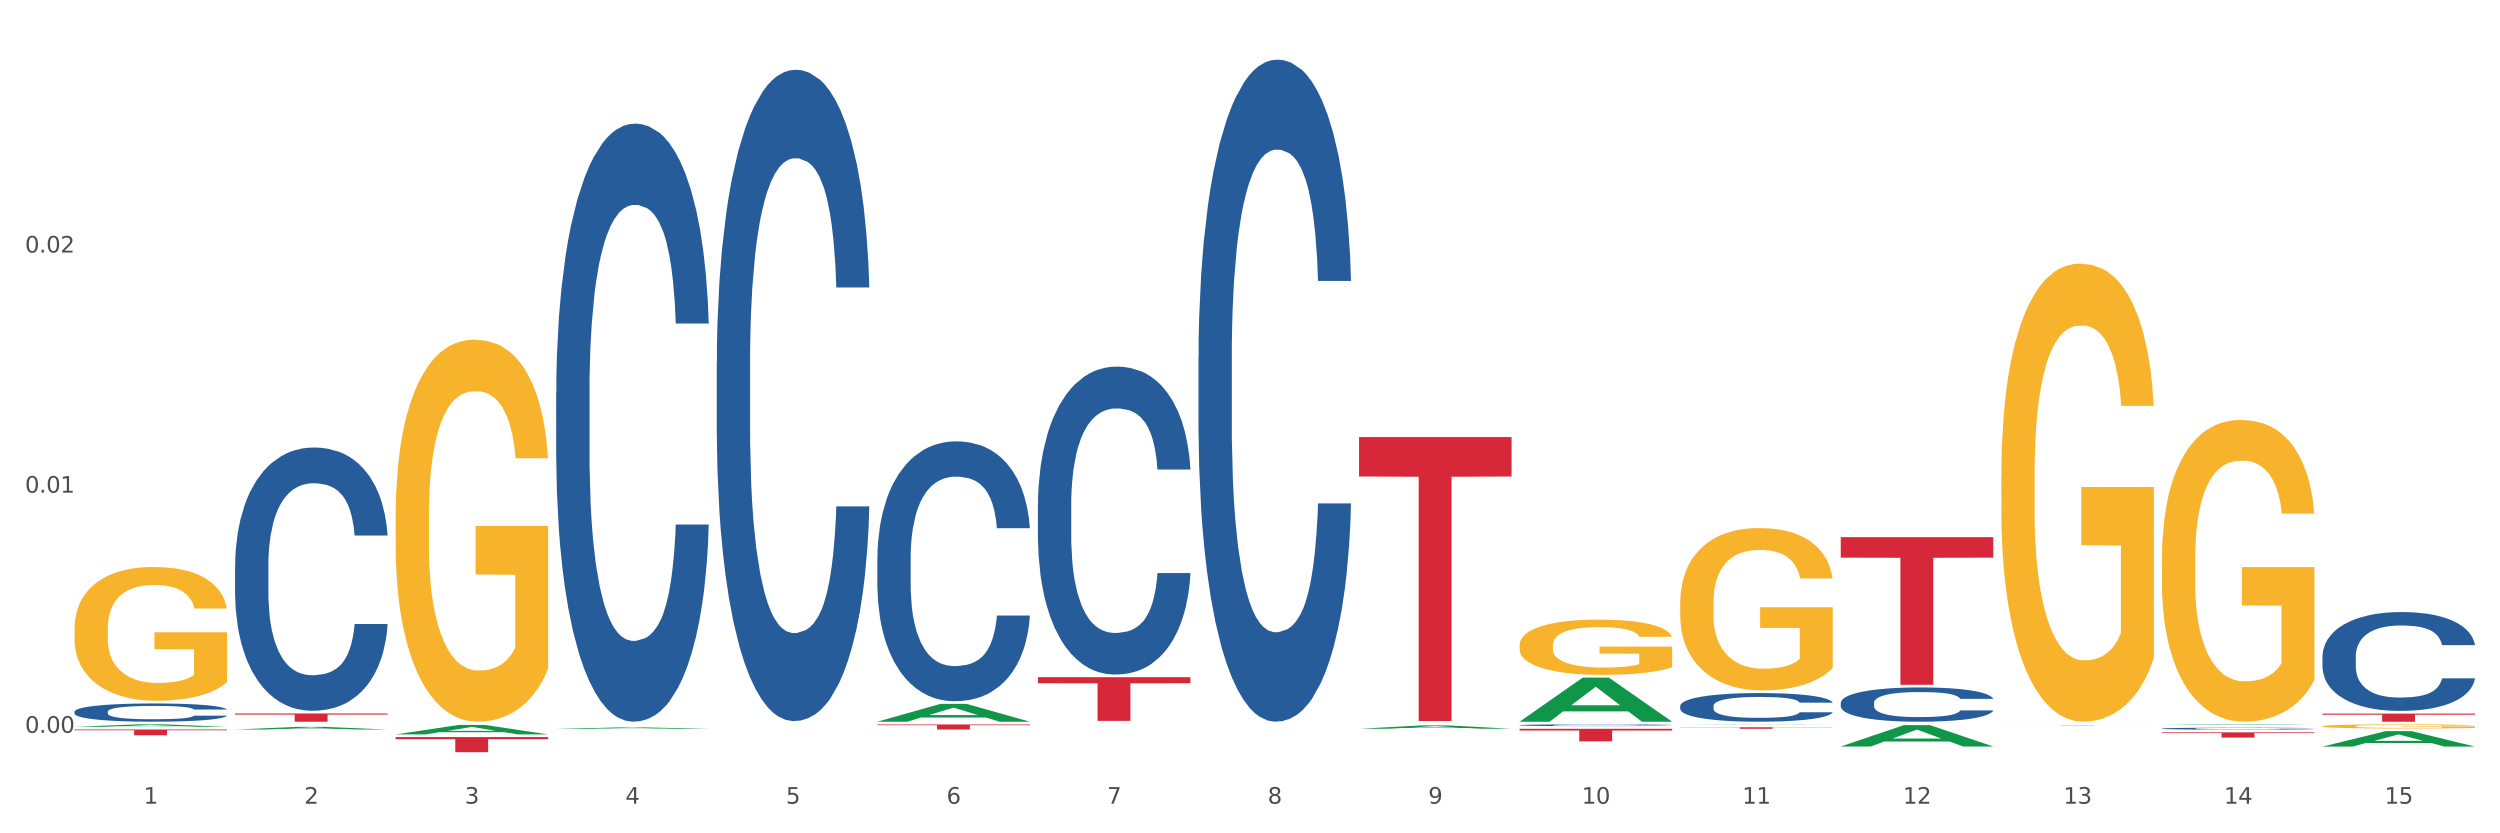 <?xml version="1.0" encoding="utf-8" standalone="no"?>
<!DOCTYPE svg PUBLIC "-//W3C//DTD SVG 1.1//EN"
  "http://www.w3.org/Graphics/SVG/1.1/DTD/svg11.dtd">
<svg xmlns:xlink="http://www.w3.org/1999/xlink" width="1080pt" height="360pt" viewBox="0 0 1080 360" xmlns="http://www.w3.org/2000/svg" version="1.1">
 <rect x="0" y="0" width="1080" height="360" fill="#333333" stroke="none"/>
 <defs>
  <style type="text/css">*{stroke-linejoin: round; stroke-linecap: butt}</style>
 </defs>
 <g id="figure_1">
  <g id="patch_1">
   <path d="M 0 360 
L 1080 360 
L 1080 0 
L 0 0 
z
" style="fill: #ffffff; stroke: #ffffff; stroke-linejoin: miter"/>
  </g>
  <g id="axes_1">
   <g id="matplotlib.axis_1">
    <g id="xtick_1">
     <g id="text_1">
      <!-- 1 -->
      <g style="fill: #4d4d4d" transform="translate(62.07 347.204) scale(0.096 -0.096)">
       <defs>
        <path id="DejaVuSans-31" d="M 794 531 
L 1825 531 
L 1825 4091 
L 703 3866 
L 703 4441 
L 1819 4666 
L 2450 4666 
L 2450 531 
L 3481 531 
L 3481 0 
L 794 0 
L 794 531 
z
" transform="scale(0.016)"/>
       </defs>
       <use xlink:href="#DejaVuSans-31"/>
      </g>
     </g>
    </g>
    <g id="xtick_2">
     <g id="text_2">
      <!-- 2 -->
      <g style="fill: #4d4d4d" transform="translate(131.436 347.204) scale(0.096 -0.096)">
       <defs>
        <path id="DejaVuSans-32" d="M 1228 531 
L 3431 531 
L 3431 0 
L 469 0 
L 469 531 
Q 828 903 1448 1529 
Q 2069 2156 2228 2338 
Q 2531 2678 2651 2914 
Q 2772 3150 2772 3378 
Q 2772 3750 2511 3984 
Q 2250 4219 1831 4219 
Q 1534 4219 1204 4116 
Q 875 4013 500 3803 
L 500 4441 
Q 881 4594 1212 4672 
Q 1544 4750 1819 4750 
Q 2544 4750 2975 4387 
Q 3406 4025 3406 3419 
Q 3406 3131 3298 2873 
Q 3191 2616 2906 2266 
Q 2828 2175 2409 1742 
Q 1991 1309 1228 531 
z
" transform="scale(0.016)"/>
       </defs>
       <use xlink:href="#DejaVuSans-32"/>
      </g>
     </g>
    </g>
    <g id="xtick_3">
     <g id="text_3">
      <!-- 3 -->
      <g style="fill: #4d4d4d" transform="translate(200.802 347.204) scale(0.096 -0.096)">
       <defs>
        <path id="DejaVuSans-33" d="M 2597 2516 
Q 3050 2419 3304 2112 
Q 3559 1806 3559 1356 
Q 3559 666 3084 287 
Q 2609 -91 1734 -91 
Q 1441 -91 1130 -33 
Q 819 25 488 141 
L 488 750 
Q 750 597 1062 519 
Q 1375 441 1716 441 
Q 2309 441 2620 675 
Q 2931 909 2931 1356 
Q 2931 1769 2642 2001 
Q 2353 2234 1838 2234 
L 1294 2234 
L 1294 2753 
L 1863 2753 
Q 2328 2753 2575 2939 
Q 2822 3125 2822 3475 
Q 2822 3834 2567 4026 
Q 2313 4219 1838 4219 
Q 1578 4219 1281 4162 
Q 984 4106 628 3988 
L 628 4550 
Q 988 4650 1302 4700 
Q 1616 4750 1894 4750 
Q 2613 4750 3031 4423 
Q 3450 4097 3450 3541 
Q 3450 3153 3228 2886 
Q 3006 2619 2597 2516 
z
" transform="scale(0.016)"/>
       </defs>
       <use xlink:href="#DejaVuSans-33"/>
      </g>
     </g>
    </g>
    <g id="xtick_4">
     <g id="text_4">
      <!-- 4 -->
      <g style="fill: #4d4d4d" transform="translate(270.169 347.204) scale(0.096 -0.096)">
       <defs>
        <path id="DejaVuSans-34" d="M 2419 4116 
L 825 1625 
L 2419 1625 
L 2419 4116 
z
M 2253 4666 
L 3047 4666 
L 3047 1625 
L 3713 1625 
L 3713 1100 
L 3047 1100 
L 3047 0 
L 2419 0 
L 2419 1100 
L 313 1100 
L 313 1709 
L 2253 4666 
z
" transform="scale(0.016)"/>
       </defs>
       <use xlink:href="#DejaVuSans-34"/>
      </g>
     </g>
    </g>
    <g id="xtick_5">
     <g id="text_5">
      <!-- 5 -->
      <g style="fill: #4d4d4d" transform="translate(339.535 347.204) scale(0.096 -0.096)">
       <defs>
        <path id="DejaVuSans-35" d="M 691 4666 
L 3169 4666 
L 3169 4134 
L 1269 4134 
L 1269 2991 
Q 1406 3038 1543 3061 
Q 1681 3084 1819 3084 
Q 2600 3084 3056 2656 
Q 3513 2228 3513 1497 
Q 3513 744 3044 326 
Q 2575 -91 1722 -91 
Q 1428 -91 1123 -41 
Q 819 9 494 109 
L 494 744 
Q 775 591 1075 516 
Q 1375 441 1709 441 
Q 2250 441 2565 725 
Q 2881 1009 2881 1497 
Q 2881 1984 2565 2268 
Q 2250 2553 1709 2553 
Q 1456 2553 1204 2497 
Q 953 2441 691 2322 
L 691 4666 
z
" transform="scale(0.016)"/>
       </defs>
       <use xlink:href="#DejaVuSans-35"/>
      </g>
     </g>
    </g>
    <g id="xtick_6">
     <g id="text_6">
      <!-- 6 -->
      <g style="fill: #4d4d4d" transform="translate(408.901 347.204) scale(0.096 -0.096)">
       <defs>
        <path id="DejaVuSans-36" d="M 2113 2584 
Q 1688 2584 1439 2293 
Q 1191 2003 1191 1497 
Q 1191 994 1439 701 
Q 1688 409 2113 409 
Q 2538 409 2786 701 
Q 3034 994 3034 1497 
Q 3034 2003 2786 2293 
Q 2538 2584 2113 2584 
z
M 3366 4563 
L 3366 3988 
Q 3128 4100 2886 4159 
Q 2644 4219 2406 4219 
Q 1781 4219 1451 3797 
Q 1122 3375 1075 2522 
Q 1259 2794 1537 2939 
Q 1816 3084 2150 3084 
Q 2853 3084 3261 2657 
Q 3669 2231 3669 1497 
Q 3669 778 3244 343 
Q 2819 -91 2113 -91 
Q 1303 -91 875 529 
Q 447 1150 447 2328 
Q 447 3434 972 4092 
Q 1497 4750 2381 4750 
Q 2619 4750 2861 4703 
Q 3103 4656 3366 4563 
z
" transform="scale(0.016)"/>
       </defs>
       <use xlink:href="#DejaVuSans-36"/>
      </g>
     </g>
    </g>
    <g id="xtick_7">
     <g id="text_7">
      <!-- 7 -->
      <g style="fill: #4d4d4d" transform="translate(478.267 347.204) scale(0.096 -0.096)">
       <defs>
        <path id="DejaVuSans-37" d="M 525 4666 
L 3525 4666 
L 3525 4397 
L 1831 0 
L 1172 0 
L 2766 4134 
L 525 4134 
L 525 4666 
z
" transform="scale(0.016)"/>
       </defs>
       <use xlink:href="#DejaVuSans-37"/>
      </g>
     </g>
    </g>
    <g id="xtick_8">
     <g id="text_8">
      <!-- 8 -->
      <g style="fill: #4d4d4d" transform="translate(547.634 347.204) scale(0.096 -0.096)">
       <defs>
        <path id="DejaVuSans-38" d="M 2034 2216 
Q 1584 2216 1326 1975 
Q 1069 1734 1069 1313 
Q 1069 891 1326 650 
Q 1584 409 2034 409 
Q 2484 409 2743 651 
Q 3003 894 3003 1313 
Q 3003 1734 2745 1975 
Q 2488 2216 2034 2216 
z
M 1403 2484 
Q 997 2584 770 2862 
Q 544 3141 544 3541 
Q 544 4100 942 4425 
Q 1341 4750 2034 4750 
Q 2731 4750 3128 4425 
Q 3525 4100 3525 3541 
Q 3525 3141 3298 2862 
Q 3072 2584 2669 2484 
Q 3125 2378 3379 2068 
Q 3634 1759 3634 1313 
Q 3634 634 3220 271 
Q 2806 -91 2034 -91 
Q 1263 -91 848 271 
Q 434 634 434 1313 
Q 434 1759 690 2068 
Q 947 2378 1403 2484 
z
M 1172 3481 
Q 1172 3119 1398 2916 
Q 1625 2713 2034 2713 
Q 2441 2713 2670 2916 
Q 2900 3119 2900 3481 
Q 2900 3844 2670 4047 
Q 2441 4250 2034 4250 
Q 1625 4250 1398 4047 
Q 1172 3844 1172 3481 
z
" transform="scale(0.016)"/>
       </defs>
       <use xlink:href="#DejaVuSans-38"/>
      </g>
     </g>
    </g>
    <g id="xtick_9">
     <g id="text_9">
      <!-- 9 -->
      <g style="fill: #4d4d4d" transform="translate(617 347.204) scale(0.096 -0.096)">
       <defs>
        <path id="DejaVuSans-39" d="M 703 97 
L 703 672 
Q 941 559 1184 500 
Q 1428 441 1663 441 
Q 2288 441 2617 861 
Q 2947 1281 2994 2138 
Q 2813 1869 2534 1725 
Q 2256 1581 1919 1581 
Q 1219 1581 811 2004 
Q 403 2428 403 3163 
Q 403 3881 828 4315 
Q 1253 4750 1959 4750 
Q 2769 4750 3195 4129 
Q 3622 3509 3622 2328 
Q 3622 1225 3098 567 
Q 2575 -91 1691 -91 
Q 1453 -91 1209 -44 
Q 966 3 703 97 
z
M 1959 2075 
Q 2384 2075 2632 2365 
Q 2881 2656 2881 3163 
Q 2881 3666 2632 3958 
Q 2384 4250 1959 4250 
Q 1534 4250 1286 3958 
Q 1038 3666 1038 3163 
Q 1038 2656 1286 2365 
Q 1534 2075 1959 2075 
z
" transform="scale(0.016)"/>
       </defs>
       <use xlink:href="#DejaVuSans-39"/>
      </g>
     </g>
    </g>
    <g id="xtick_10">
     <g id="text_10">
      <!-- 10 -->
      <g style="fill: #4d4d4d" transform="translate(683.312 347.204) scale(0.096 -0.096)">
       <defs>
        <path id="DejaVuSans-30" d="M 2034 4250 
Q 1547 4250 1301 3770 
Q 1056 3291 1056 2328 
Q 1056 1369 1301 889 
Q 1547 409 2034 409 
Q 2525 409 2770 889 
Q 3016 1369 3016 2328 
Q 3016 3291 2770 3770 
Q 2525 4250 2034 4250 
z
M 2034 4750 
Q 2819 4750 3233 4129 
Q 3647 3509 3647 2328 
Q 3647 1150 3233 529 
Q 2819 -91 2034 -91 
Q 1250 -91 836 529 
Q 422 1150 422 2328 
Q 422 3509 836 4129 
Q 1250 4750 2034 4750 
z
" transform="scale(0.016)"/>
       </defs>
       <use xlink:href="#DejaVuSans-31"/>
       <use xlink:href="#DejaVuSans-30" transform="translate(63.623 0)"/>
      </g>
     </g>
    </g>
    <g id="xtick_11">
     <g id="text_11">
      <!-- 11 -->
      <g style="fill: #4d4d4d" transform="translate(752.678 347.204) scale(0.096 -0.096)">
       <use xlink:href="#DejaVuSans-31"/>
       <use xlink:href="#DejaVuSans-31" transform="translate(63.623 0)"/>
      </g>
     </g>
    </g>
    <g id="xtick_12">
     <g id="text_12">
      <!-- 12 -->
      <g style="fill: #4d4d4d" transform="translate(822.044 347.204) scale(0.096 -0.096)">
       <use xlink:href="#DejaVuSans-31"/>
       <use xlink:href="#DejaVuSans-32" transform="translate(63.623 0)"/>
      </g>
     </g>
    </g>
    <g id="xtick_13">
     <g id="text_13">
      <!-- 13 -->
      <g style="fill: #4d4d4d" transform="translate(891.411 347.204) scale(0.096 -0.096)">
       <use xlink:href="#DejaVuSans-31"/>
       <use xlink:href="#DejaVuSans-33" transform="translate(63.623 0)"/>
      </g>
     </g>
    </g>
    <g id="xtick_14">
     <g id="text_14">
      <!-- 14 -->
      <g style="fill: #4d4d4d" transform="translate(960.777 347.204) scale(0.096 -0.096)">
       <use xlink:href="#DejaVuSans-31"/>
       <use xlink:href="#DejaVuSans-34" transform="translate(63.623 0)"/>
      </g>
     </g>
    </g>
    <g id="xtick_15">
     <g id="text_15">
      <!-- 15 -->
      <g style="fill: #4d4d4d" transform="translate(1030.143 347.204) scale(0.096 -0.096)">
       <use xlink:href="#DejaVuSans-31"/>
       <use xlink:href="#DejaVuSans-35" transform="translate(63.623 0)"/>
      </g>
     </g>
    </g>
    <g id="xtick_16"/>
    <g id="xtick_17"/>
    <g id="xtick_18"/>
    <g id="xtick_19"/>
    <g id="xtick_20"/>
    <g id="xtick_21"/>
    <g id="xtick_22"/>
    <g id="xtick_23"/>
    <g id="xtick_24"/>
    <g id="xtick_25"/>
    <g id="xtick_26"/>
    <g id="xtick_27"/>
    <g id="xtick_28"/>
    <g id="xtick_29"/>
   </g>
   <g id="matplotlib.axis_2">
    <g id="ytick_1">
     <g id="text_16">
      <!-- 0.00 -->
      <g style="fill: #4d4d4d" transform="translate(10.8 316.571) scale(0.096 -0.096)">
       <defs>
        <path id="DejaVuSans-2e" d="M 684 794 
L 1344 794 
L 1344 0 
L 684 0 
L 684 794 
z
" transform="scale(0.016)"/>
       </defs>
       <use xlink:href="#DejaVuSans-30"/>
       <use xlink:href="#DejaVuSans-2e" transform="translate(63.623 0)"/>
       <use xlink:href="#DejaVuSans-30" transform="translate(95.41 0)"/>
       <use xlink:href="#DejaVuSans-30" transform="translate(159.033 0)"/>
      </g>
     </g>
    </g>
    <g id="ytick_2">
     <g id="text_17">
      <!-- 0.01 -->
      <g style="fill: #4d4d4d" transform="translate(10.8 212.835) scale(0.096 -0.096)">
       <use xlink:href="#DejaVuSans-30"/>
       <use xlink:href="#DejaVuSans-2e" transform="translate(63.623 0)"/>
       <use xlink:href="#DejaVuSans-30" transform="translate(95.41 0)"/>
       <use xlink:href="#DejaVuSans-31" transform="translate(159.033 0)"/>
      </g>
     </g>
    </g>
    <g id="ytick_3">
     <g id="text_18">
      <!-- 0.02 -->
      <g style="fill: #4d4d4d" transform="translate(10.8 109.099) scale(0.096 -0.096)">
       <use xlink:href="#DejaVuSans-30"/>
       <use xlink:href="#DejaVuSans-2e" transform="translate(63.623 0)"/>
       <use xlink:href="#DejaVuSans-30" transform="translate(95.41 0)"/>
       <use xlink:href="#DejaVuSans-32" transform="translate(159.033 0)"/>
      </g>
     </g>
    </g>
    <g id="ytick_4"/>
    <g id="ytick_5"/>
    <g id="ytick_6"/>
   </g>
   <g id="PolyCollection_1">
    <path d="M 32.175 313.973 
L 32.243 313.972 
L 59.417 312.925 
L 70.695 312.924 
L 98.073 313.975 
L 85.029 313.975 
L 79.119 313.73 
L 51.061 313.73 
L 50.857 313.734 
L 45.151 313.975 
L 32.175 313.975 
L 32.175 313.973 
L 54.594 313.584 
L 75.586 313.583 
L 65.192 313.148 
L 65.056 313.146 
L 64.92 313.149 
L 54.526 313.583 
L 54.594 313.584 
L 32.175 313.973 
z
" clip-path="url(#p2f12b42f1e)" style="fill: #109648"/>
    <path d="M 933.936 316.357 
L 999.834 316.357 
L 999.834 316.675 
L 973.912 316.677 
L 973.912 318.646 
L 959.702 318.646 
L 959.702 316.677 
L 933.936 316.675 
L 933.936 316.36 
L 933.936 316.357 
z
" clip-path="url(#p2f12b42f1e)" style="fill: #d62839"/>
    <path d="M 864.57 313.318 
L 930.468 313.318 
L 930.468 313.332 
L 904.546 313.332 
L 904.546 313.417 
L 890.335 313.417 
L 890.335 313.332 
L 864.57 313.332 
L 864.57 313.318 
L 864.57 313.318 
z
" clip-path="url(#p2f12b42f1e)" style="fill: #d62839"/>
    <path d="M 795.203 232.041 
L 861.101 232.041 
L 861.101 240.905 
L 835.179 240.965 
L 835.179 295.825 
L 820.969 295.825 
L 820.969 240.965 
L 795.203 240.905 
L 795.203 232.101 
L 795.203 232.041 
z
" clip-path="url(#p2f12b42f1e)" style="fill: #d62839"/>
    <path d="M 725.837 314.18 
L 791.735 314.18 
L 791.735 314.272 
L 765.813 314.273 
L 765.813 314.843 
L 751.603 314.843 
L 751.603 314.273 
L 725.837 314.272 
L 725.837 314.181 
L 725.837 314.18 
z
" clip-path="url(#p2f12b42f1e)" style="fill: #d62839"/>
    <path d="M 656.471 314.838 
L 722.369 314.838 
L 722.369 315.592 
L 696.447 315.597 
L 696.447 320.262 
L 682.237 320.262 
L 682.237 315.597 
L 656.471 315.592 
L 656.471 314.843 
L 656.471 314.838 
z
" clip-path="url(#p2f12b42f1e)" style="fill: #d62839"/>
    <path d="M 587.105 188.802 
L 653.003 188.802 
L 653.003 205.848 
L 627.081 205.963 
L 627.081 311.464 
L 612.871 311.464 
L 612.871 205.963 
L 587.105 205.848 
L 587.105 188.918 
L 587.105 188.802 
z
" clip-path="url(#p2f12b42f1e)" style="fill: #d62839"/>
    <path d="M 448.372 292.561 
L 514.27 292.561 
L 514.27 295.18 
L 488.348 295.198 
L 488.348 311.411 
L 474.138 311.411 
L 474.138 295.198 
L 448.372 295.18 
L 448.372 292.579 
L 448.372 292.561 
z
" clip-path="url(#p2f12b42f1e)" style="fill: #d62839"/>
    <path d="M 379.006 312.974 
L 444.904 312.974 
L 444.904 313.278 
L 418.982 313.28 
L 418.982 315.165 
L 404.772 315.165 
L 404.772 313.28 
L 379.006 313.278 
L 379.006 312.976 
L 379.006 312.974 
z
" clip-path="url(#p2f12b42f1e)" style="fill: #d62839"/>
    <path d="M 1003.302 283.597 
L 1003.38 283.558 
L 1003.38 282.466 
L 1003.614 280.984 
L 1004.47 278.255 
L 1005.561 276.188 
L 1007.43 273.77 
L 1008.443 272.756 
L 1009.767 271.625 
L 1012.494 269.792 
L 1015.609 268.232 
L 1017.79 267.374 
L 1019.426 266.828 
L 1023.087 265.853 
L 1025.19 265.424 
L 1027.371 265.073 
L 1029.241 264.839 
L 1032.356 264.566 
L 1034.849 264.449 
L 1037.731 264.41 
L 1040.146 264.449 
L 1043.339 264.605 
L 1048.013 265.073 
L 1049.805 265.346 
L 1052.219 265.814 
L 1054.712 266.438 
L 1056.737 267.062 
L 1059.074 267.959 
L 1061.489 269.129 
L 1063.825 270.611 
L 1065.461 271.976 
L 1066.785 273.419 
L 1067.954 275.174 
L 1068.811 277.085 
L 1069.2 278.684 
L 1054.945 278.684 
L 1054.556 277.241 
L 1053.777 275.681 
L 1052.998 274.628 
L 1052.141 273.77 
L 1050.817 272.795 
L 1049.649 272.171 
L 1047.701 271.43 
L 1045.91 270.962 
L 1044.43 270.689 
L 1042.638 270.455 
L 1038.822 270.221 
L 1036.095 270.221 
L 1034.382 270.299 
L 1032.278 270.494 
L 1030.487 270.767 
L 1028.384 271.235 
L 1026.748 271.742 
L 1025.112 272.405 
L 1024.178 272.873 
L 1022.775 273.731 
L 1021.841 274.433 
L 1020.594 275.642 
L 1019.893 276.5 
L 1018.647 278.723 
L 1018.102 280.36 
L 1017.868 281.491 
L 1017.712 282.739 
L 1017.712 288.823 
L 1018.18 291.553 
L 1018.569 292.723 
L 1019.192 294.049 
L 1020.361 295.765 
L 1022.074 297.442 
L 1023.866 298.651 
L 1025.346 299.392 
L 1026.748 299.938 
L 1028.15 300.367 
L 1029.864 300.757 
L 1031.266 300.991 
L 1033.369 301.225 
L 1035.862 301.342 
L 1037.809 301.342 
L 1041.781 301.147 
L 1043.573 300.952 
L 1045.287 300.679 
L 1047.156 300.25 
L 1048.636 299.782 
L 1049.493 299.431 
L 1050.895 298.69 
L 1051.986 297.91 
L 1052.92 297.013 
L 1053.543 296.233 
L 1054.244 295.063 
L 1054.79 293.737 
L 1054.945 293.035 
L 1069.2 293.035 
L 1068.888 294.439 
L 1068.343 295.804 
L 1067.253 297.637 
L 1066.396 298.69 
L 1065.072 299.977 
L 1063.67 301.069 
L 1061.722 302.278 
L 1059.931 303.175 
L 1058.061 303.955 
L 1056.036 304.657 
L 1052.375 305.632 
L 1051.051 305.905 
L 1048.247 306.373 
L 1046.066 306.646 
L 1042.872 306.919 
L 1039.6 307.075 
L 1036.173 307.114 
L 1033.135 307.036 
L 1029.786 306.802 
L 1027.683 306.568 
L 1025.346 306.217 
L 1022.62 305.671 
L 1020.049 305.008 
L 1017.634 304.228 
L 1015.376 303.331 
L 1013.272 302.317 
L 1010.546 300.64 
L 1008.521 299.002 
L 1007.041 297.481 
L 1006.028 296.194 
L 1005.016 294.556 
L 1004.47 293.425 
L 1003.614 290.695 
L 1003.302 288.16 
L 1003.302 283.597 
z
" clip-path="url(#p2f12b42f1e)" style="fill: #255c99"/>
    <path d="M 933.936 314.739 
L 934.014 314.739 
L 934.014 314.717 
L 934.247 314.687 
L 935.104 314.633 
L 936.195 314.592 
L 938.064 314.543 
L 939.077 314.523 
L 940.401 314.501 
L 943.127 314.464 
L 946.243 314.433 
L 948.424 314.416 
L 950.06 314.405 
L 953.721 314.385 
L 955.824 314.377 
L 958.005 314.37 
L 959.874 314.365 
L 962.99 314.36 
L 965.483 314.357 
L 968.365 314.357 
L 970.779 314.357 
L 973.973 314.36 
L 978.647 314.37 
L 980.438 314.375 
L 982.853 314.385 
L 985.346 314.397 
L 987.371 314.409 
L 989.708 314.427 
L 992.122 314.451 
L 994.459 314.48 
L 996.095 314.508 
L 997.419 314.536 
L 998.587 314.571 
L 999.444 314.609 
L 999.834 314.641 
L 985.579 314.641 
L 985.19 314.613 
L 984.411 314.581 
L 983.632 314.56 
L 982.775 314.543 
L 981.451 314.524 
L 980.283 314.511 
L 978.335 314.497 
L 976.544 314.487 
L 975.064 314.482 
L 973.272 314.477 
L 969.455 314.473 
L 966.729 314.473 
L 965.015 314.474 
L 962.912 314.478 
L 961.121 314.483 
L 959.018 314.493 
L 957.382 314.503 
L 955.746 314.516 
L 954.811 314.525 
L 953.409 314.543 
L 952.475 314.557 
L 951.228 314.581 
L 950.527 314.598 
L 949.281 314.642 
L 948.736 314.675 
L 948.502 314.697 
L 948.346 314.722 
L 948.346 314.844 
L 948.814 314.898 
L 949.203 314.922 
L 949.826 314.948 
L 950.995 314.982 
L 952.708 315.016 
L 954.5 315.04 
L 955.98 315.055 
L 957.382 315.066 
L 958.784 315.074 
L 960.498 315.082 
L 961.9 315.087 
L 964.003 315.091 
L 966.495 315.094 
L 968.443 315.094 
L 972.415 315.09 
L 974.207 315.086 
L 975.92 315.08 
L 977.79 315.072 
L 979.27 315.062 
L 980.127 315.055 
L 981.529 315.041 
L 982.619 315.025 
L 983.554 315.007 
L 984.177 314.992 
L 984.878 314.968 
L 985.423 314.942 
L 985.579 314.928 
L 999.834 314.928 
L 999.522 314.956 
L 998.977 314.983 
L 997.886 315.02 
L 997.03 315.041 
L 995.705 315.066 
L 994.303 315.088 
L 992.356 315.112 
L 990.564 315.13 
L 988.695 315.146 
L 986.67 315.16 
L 983.009 315.179 
L 981.685 315.185 
L 978.88 315.194 
L 976.699 315.199 
L 973.506 315.205 
L 970.234 315.208 
L 966.807 315.209 
L 963.769 315.207 
L 960.42 315.202 
L 958.317 315.198 
L 955.98 315.191 
L 953.253 315.18 
L 950.683 315.167 
L 948.268 315.151 
L 946.009 315.133 
L 943.906 315.113 
L 941.18 315.08 
L 939.155 315.047 
L 937.675 315.016 
L 936.662 314.991 
L 935.65 314.958 
L 935.104 314.936 
L 934.247 314.881 
L 933.936 314.83 
L 933.936 314.739 
z
" clip-path="url(#p2f12b42f1e)" style="fill: #255c99"/>
    <path d="M 795.203 303.624 
L 795.281 303.611 
L 795.281 303.232 
L 795.515 302.719 
L 796.372 301.772 
L 797.462 301.056 
L 799.332 300.218 
L 800.344 299.866 
L 801.669 299.474 
L 804.395 298.839 
L 807.511 298.298 
L 809.692 298.001 
L 811.327 297.812 
L 814.988 297.474 
L 817.092 297.325 
L 819.273 297.203 
L 821.142 297.122 
L 824.258 297.028 
L 826.75 296.987 
L 829.632 296.974 
L 832.047 296.987 
L 835.241 297.041 
L 839.914 297.203 
L 841.706 297.298 
L 844.121 297.46 
L 846.613 297.677 
L 848.638 297.893 
L 850.975 298.204 
L 853.39 298.609 
L 855.727 299.123 
L 857.362 299.596 
L 858.687 300.096 
L 859.855 300.704 
L 860.712 301.367 
L 861.101 301.921 
L 846.847 301.921 
L 846.457 301.421 
L 845.678 300.88 
L 844.899 300.515 
L 844.043 300.218 
L 842.718 299.88 
L 841.55 299.664 
L 839.603 299.407 
L 837.811 299.245 
L 836.331 299.15 
L 834.54 299.069 
L 830.723 298.988 
L 827.997 298.988 
L 826.283 299.015 
L 824.18 299.082 
L 822.388 299.177 
L 820.285 299.339 
L 818.649 299.515 
L 817.014 299.745 
L 816.079 299.907 
L 814.677 300.204 
L 813.742 300.448 
L 812.496 300.867 
L 811.795 301.164 
L 810.548 301.935 
L 810.003 302.502 
L 809.77 302.894 
L 809.614 303.327 
L 809.614 305.436 
L 810.081 306.382 
L 810.471 306.787 
L 811.094 307.247 
L 812.262 307.842 
L 813.976 308.423 
L 815.767 308.842 
L 817.247 309.099 
L 818.649 309.288 
L 820.051 309.437 
L 821.765 309.572 
L 823.167 309.653 
L 825.27 309.734 
L 827.763 309.775 
L 829.71 309.775 
L 833.683 309.707 
L 835.474 309.64 
L 837.188 309.545 
L 839.057 309.396 
L 840.537 309.234 
L 841.394 309.112 
L 842.796 308.855 
L 843.887 308.585 
L 844.822 308.274 
L 845.445 308.004 
L 846.146 307.598 
L 846.691 307.139 
L 846.847 306.895 
L 861.101 306.895 
L 860.79 307.382 
L 860.245 307.855 
L 859.154 308.491 
L 858.297 308.855 
L 856.973 309.302 
L 855.571 309.68 
L 853.624 310.099 
L 851.832 310.41 
L 849.963 310.68 
L 847.937 310.924 
L 844.276 311.262 
L 842.952 311.356 
L 840.148 311.518 
L 837.967 311.613 
L 834.773 311.708 
L 831.502 311.762 
L 828.074 311.775 
L 825.037 311.748 
L 821.687 311.667 
L 819.584 311.586 
L 817.247 311.464 
L 814.521 311.275 
L 811.951 311.045 
L 809.536 310.775 
L 807.277 310.464 
L 805.174 310.113 
L 802.448 309.531 
L 800.422 308.964 
L 798.942 308.436 
L 797.93 307.99 
L 796.917 307.423 
L 796.372 307.031 
L 795.515 306.084 
L 795.203 305.206 
L 795.203 303.624 
z
" clip-path="url(#p2f12b42f1e)" style="fill: #255c99"/>
    <path d="M 725.837 304.963 
L 725.915 304.952 
L 725.915 304.636 
L 726.149 304.206 
L 727.006 303.415 
L 728.096 302.817 
L 729.966 302.116 
L 730.978 301.823 
L 732.302 301.495 
L 735.029 300.964 
L 738.144 300.512 
L 740.325 300.264 
L 741.961 300.105 
L 745.622 299.823 
L 747.725 299.699 
L 749.906 299.597 
L 751.776 299.529 
L 754.891 299.45 
L 757.384 299.416 
L 760.266 299.405 
L 762.681 299.416 
L 765.874 299.462 
L 770.548 299.597 
L 772.34 299.676 
L 774.754 299.812 
L 777.247 299.992 
L 779.272 300.173 
L 781.609 300.433 
L 784.024 300.772 
L 786.36 301.201 
L 787.996 301.597 
L 789.32 302.015 
L 790.489 302.523 
L 791.346 303.077 
L 791.735 303.54 
L 777.481 303.54 
L 777.091 303.122 
L 776.312 302.67 
L 775.533 302.365 
L 774.676 302.116 
L 773.352 301.834 
L 772.184 301.653 
L 770.237 301.438 
L 768.445 301.303 
L 766.965 301.224 
L 765.173 301.156 
L 761.357 301.088 
L 758.63 301.088 
L 756.917 301.111 
L 754.814 301.167 
L 753.022 301.246 
L 750.919 301.382 
L 749.283 301.529 
L 747.647 301.721 
L 746.713 301.856 
L 745.311 302.105 
L 744.376 302.308 
L 743.13 302.659 
L 742.429 302.907 
L 741.182 303.551 
L 740.637 304.026 
L 740.403 304.353 
L 740.248 304.715 
L 740.248 306.477 
L 740.715 307.268 
L 741.104 307.607 
L 741.727 307.991 
L 742.896 308.488 
L 744.61 308.974 
L 746.401 309.324 
L 747.881 309.538 
L 749.283 309.697 
L 750.685 309.821 
L 752.399 309.934 
L 753.801 310.002 
L 755.904 310.069 
L 758.397 310.103 
L 760.344 310.103 
L 764.317 310.047 
L 766.108 309.99 
L 767.822 309.911 
L 769.691 309.787 
L 771.171 309.651 
L 772.028 309.55 
L 773.43 309.335 
L 774.521 309.109 
L 775.455 308.849 
L 776.079 308.623 
L 776.78 308.284 
L 777.325 307.9 
L 777.481 307.697 
L 791.735 307.697 
L 791.424 308.104 
L 790.878 308.499 
L 789.788 309.03 
L 788.931 309.335 
L 787.607 309.708 
L 786.205 310.024 
L 784.257 310.374 
L 782.466 310.634 
L 780.596 310.86 
L 778.571 311.064 
L 774.91 311.346 
L 773.586 311.425 
L 770.782 311.561 
L 768.601 311.64 
L 765.407 311.719 
L 762.136 311.764 
L 758.708 311.775 
L 755.67 311.753 
L 752.321 311.685 
L 750.218 311.617 
L 747.881 311.515 
L 745.155 311.357 
L 742.584 311.165 
L 740.17 310.939 
L 737.911 310.679 
L 735.808 310.386 
L 733.081 309.9 
L 731.056 309.425 
L 729.576 308.985 
L 728.563 308.612 
L 727.551 308.138 
L 727.006 307.81 
L 726.149 307.019 
L 725.837 306.285 
L 725.837 304.963 
z
" clip-path="url(#p2f12b42f1e)" style="fill: #255c99"/>
    <path d="M 656.471 313.268 
L 656.549 313.267 
L 656.549 313.247 
L 656.783 313.221 
L 657.639 313.172 
L 658.73 313.135 
L 660.599 313.092 
L 661.612 313.073 
L 662.936 313.053 
L 665.662 313.02 
L 668.778 312.992 
L 670.959 312.977 
L 672.595 312.967 
L 676.256 312.95 
L 678.359 312.942 
L 680.54 312.936 
L 682.41 312.932 
L 685.525 312.927 
L 688.018 312.925 
L 690.9 312.924 
L 693.315 312.925 
L 696.508 312.927 
L 701.182 312.936 
L 702.973 312.941 
L 705.388 312.949 
L 707.881 312.96 
L 709.906 312.971 
L 712.243 312.988 
L 714.657 313.008 
L 716.994 313.035 
L 718.63 313.06 
L 719.954 313.085 
L 721.123 313.117 
L 721.979 313.151 
L 722.369 313.18 
L 708.114 313.18 
L 707.725 313.154 
L 706.946 313.126 
L 706.167 313.107 
L 705.31 313.092 
L 703.986 313.074 
L 702.818 313.063 
L 700.87 313.05 
L 699.079 313.041 
L 697.599 313.036 
L 695.807 313.032 
L 691.99 313.028 
L 689.264 313.028 
L 687.55 313.029 
L 685.447 313.033 
L 683.656 313.038 
L 681.553 313.046 
L 679.917 313.055 
L 678.281 313.067 
L 677.346 313.076 
L 675.944 313.091 
L 675.01 313.104 
L 673.763 313.125 
L 673.062 313.141 
L 671.816 313.18 
L 671.271 313.21 
L 671.037 313.23 
L 670.881 313.252 
L 670.881 313.361 
L 671.349 313.41 
L 671.738 313.431 
L 672.361 313.455 
L 673.53 313.486 
L 675.243 313.516 
L 677.035 313.538 
L 678.515 313.551 
L 679.917 313.561 
L 681.319 313.568 
L 683.033 313.575 
L 684.435 313.579 
L 686.538 313.584 
L 689.03 313.586 
L 690.978 313.586 
L 694.95 313.582 
L 696.742 313.579 
L 698.456 313.574 
L 700.325 313.566 
L 701.805 313.558 
L 702.662 313.552 
L 704.064 313.538 
L 705.154 313.524 
L 706.089 313.508 
L 706.712 313.494 
L 707.413 313.473 
L 707.959 313.449 
L 708.114 313.437 
L 722.369 313.437 
L 722.057 313.462 
L 721.512 313.487 
L 720.422 313.519 
L 719.565 313.538 
L 718.241 313.561 
L 716.838 313.581 
L 714.891 313.603 
L 713.1 313.619 
L 711.23 313.633 
L 709.205 313.645 
L 705.544 313.663 
L 704.22 313.668 
L 701.416 313.676 
L 699.235 313.681 
L 696.041 313.686 
L 692.769 313.688 
L 689.342 313.689 
L 686.304 313.688 
L 682.955 313.684 
L 680.852 313.679 
L 678.515 313.673 
L 675.789 313.663 
L 673.218 313.651 
L 670.803 313.637 
L 668.544 313.621 
L 666.441 313.603 
L 663.715 313.573 
L 661.69 313.544 
L 660.21 313.517 
L 659.197 313.493 
L 658.185 313.464 
L 657.639 313.444 
L 656.783 313.395 
L 656.471 313.35 
L 656.471 313.268 
z
" clip-path="url(#p2f12b42f1e)" style="fill: #255c99"/>
    <path d="M 517.739 154.271 
L 517.816 154.009 
L 517.816 146.696 
L 518.05 136.77 
L 518.907 118.486 
L 519.997 104.642 
L 521.867 88.448 
L 522.88 81.657 
L 524.204 74.082 
L 526.93 61.805 
L 530.046 51.357 
L 532.227 45.611 
L 533.863 41.954 
L 537.523 35.424 
L 539.627 32.551 
L 541.808 30.2 
L 543.677 28.633 
L 546.793 26.804 
L 549.285 26.021 
L 552.167 25.759 
L 554.582 26.021 
L 557.776 27.066 
L 562.449 30.2 
L 564.241 32.028 
L 566.656 35.163 
L 569.148 39.342 
L 571.173 43.521 
L 573.51 49.529 
L 575.925 57.365 
L 578.262 67.291 
L 579.898 76.433 
L 581.222 86.097 
L 582.39 97.851 
L 583.247 110.65 
L 583.636 121.359 
L 569.382 121.359 
L 568.992 111.695 
L 568.214 101.247 
L 567.435 94.194 
L 566.578 88.448 
L 565.254 81.918 
L 564.085 77.739 
L 562.138 72.776 
L 560.346 69.641 
L 558.866 67.813 
L 557.075 66.246 
L 553.258 64.679 
L 550.532 64.679 
L 548.818 65.201 
L 546.715 66.507 
L 544.923 68.335 
L 542.82 71.47 
L 541.184 74.865 
L 539.549 79.306 
L 538.614 82.44 
L 537.212 88.187 
L 536.277 92.888 
L 535.031 100.986 
L 534.33 106.732 
L 533.084 121.62 
L 532.538 132.591 
L 532.305 140.166 
L 532.149 148.524 
L 532.149 189.272 
L 532.616 207.556 
L 533.006 215.392 
L 533.629 224.273 
L 534.797 235.766 
L 536.511 246.997 
L 538.302 255.095 
L 539.782 260.057 
L 541.184 263.714 
L 542.587 266.587 
L 544.3 269.199 
L 545.702 270.767 
L 547.805 272.334 
L 550.298 273.117 
L 552.245 273.117 
L 556.218 271.811 
L 558.009 270.505 
L 559.723 268.677 
L 561.593 265.804 
L 563.073 262.669 
L 563.929 260.319 
L 565.331 255.356 
L 566.422 250.132 
L 567.357 244.124 
L 567.98 238.9 
L 568.681 231.064 
L 569.226 222.183 
L 569.382 217.481 
L 583.636 217.481 
L 583.325 226.885 
L 582.78 236.027 
L 581.689 248.303 
L 580.832 255.356 
L 579.508 263.975 
L 578.106 271.289 
L 576.159 279.386 
L 574.367 285.394 
L 572.498 290.618 
L 570.472 295.32 
L 566.811 301.85 
L 565.487 303.678 
L 562.683 306.812 
L 560.502 308.641 
L 557.308 310.469 
L 554.037 311.514 
L 550.61 311.775 
L 547.572 311.253 
L 544.222 309.686 
L 542.119 308.118 
L 539.782 305.768 
L 537.056 302.111 
L 534.486 297.67 
L 532.071 292.446 
L 529.812 286.439 
L 527.709 279.647 
L 524.983 268.416 
L 522.957 257.445 
L 521.477 247.258 
L 520.465 238.639 
L 519.452 227.668 
L 518.907 220.093 
L 518.05 201.809 
L 517.739 184.831 
L 517.739 154.271 
z
" clip-path="url(#p2f12b42f1e)" style="fill: #255c99"/>
    <path d="M 448.372 218.15 
L 448.45 218.028 
L 448.45 214.626 
L 448.684 210.009 
L 449.541 201.505 
L 450.631 195.065 
L 452.501 187.532 
L 453.513 184.374 
L 454.837 180.85 
L 457.564 175.14 
L 460.679 170.28 
L 462.861 167.607 
L 464.496 165.906 
L 468.157 162.869 
L 470.26 161.532 
L 472.441 160.439 
L 474.311 159.71 
L 477.427 158.859 
L 479.919 158.495 
L 482.801 158.373 
L 485.216 158.495 
L 488.41 158.981 
L 493.083 160.439 
L 494.875 161.289 
L 497.289 162.747 
L 499.782 164.691 
L 501.807 166.635 
L 504.144 169.429 
L 506.559 173.074 
L 508.896 177.691 
L 510.531 181.944 
L 511.856 186.439 
L 513.024 191.906 
L 513.881 197.86 
L 514.27 202.841 
L 500.016 202.841 
L 499.626 198.346 
L 498.847 193.486 
L 498.068 190.205 
L 497.212 187.532 
L 495.887 184.495 
L 494.719 182.551 
L 492.772 180.243 
L 490.98 178.785 
L 489.5 177.934 
L 487.709 177.205 
L 483.892 176.476 
L 481.165 176.476 
L 479.452 176.719 
L 477.349 177.327 
L 475.557 178.177 
L 473.454 179.635 
L 471.818 181.215 
L 470.183 183.28 
L 469.248 184.738 
L 467.846 187.411 
L 466.911 189.598 
L 465.665 193.364 
L 464.964 196.037 
L 463.717 202.963 
L 463.172 208.065 
L 462.938 211.589 
L 462.783 215.477 
L 462.783 234.43 
L 463.25 242.935 
L 463.639 246.58 
L 464.263 250.711 
L 465.431 256.057 
L 467.145 261.281 
L 468.936 265.047 
L 470.416 267.356 
L 471.818 269.057 
L 473.22 270.393 
L 474.934 271.608 
L 476.336 272.337 
L 478.439 273.066 
L 480.932 273.431 
L 482.879 273.431 
L 486.852 272.823 
L 488.643 272.216 
L 490.357 271.365 
L 492.226 270.029 
L 493.706 268.571 
L 494.563 267.477 
L 495.965 265.169 
L 497.056 262.739 
L 497.99 259.945 
L 498.614 257.515 
L 499.315 253.87 
L 499.86 249.739 
L 500.016 247.552 
L 514.27 247.552 
L 513.959 251.926 
L 513.413 256.178 
L 512.323 261.889 
L 511.466 265.169 
L 510.142 269.178 
L 508.74 272.58 
L 506.792 276.347 
L 505.001 279.141 
L 503.131 281.571 
L 501.106 283.758 
L 497.445 286.795 
L 496.121 287.646 
L 493.317 289.104 
L 491.136 289.954 
L 487.942 290.805 
L 484.671 291.291 
L 481.243 291.412 
L 478.206 291.169 
L 474.856 290.44 
L 472.753 289.711 
L 470.416 288.618 
L 467.69 286.917 
L 465.119 284.851 
L 462.705 282.422 
L 460.446 279.627 
L 458.343 276.468 
L 455.616 271.244 
L 453.591 266.141 
L 452.111 261.403 
L 451.099 257.393 
L 450.086 252.29 
L 449.541 248.767 
L 448.684 240.262 
L 448.372 232.365 
L 448.372 218.15 
z
" clip-path="url(#p2f12b42f1e)" style="fill: #255c99"/>
    <path d="M 379.006 241.105 
L 379.084 241.002 
L 379.084 238.132 
L 379.318 234.236 
L 380.175 227.06 
L 381.265 221.627 
L 383.134 215.27 
L 384.147 212.605 
L 385.471 209.632 
L 388.198 204.814 
L 391.313 200.713 
L 393.494 198.458 
L 395.13 197.022 
L 398.791 194.46 
L 400.894 193.332 
L 403.075 192.409 
L 404.945 191.794 
L 408.06 191.076 
L 410.553 190.769 
L 413.435 190.666 
L 415.85 190.769 
L 419.043 191.179 
L 423.717 192.409 
L 425.509 193.127 
L 427.923 194.357 
L 430.416 195.997 
L 432.441 197.638 
L 434.778 199.995 
L 437.193 203.071 
L 439.529 206.967 
L 441.165 210.555 
L 442.489 214.348 
L 443.658 218.961 
L 444.515 223.984 
L 444.904 228.188 
L 430.65 228.188 
L 430.26 224.395 
L 429.481 220.294 
L 428.702 217.526 
L 427.845 215.27 
L 426.521 212.708 
L 425.353 211.067 
L 423.405 209.119 
L 421.614 207.889 
L 420.134 207.172 
L 418.342 206.557 
L 414.526 205.941 
L 411.799 205.941 
L 410.086 206.146 
L 407.982 206.659 
L 406.191 207.377 
L 404.088 208.607 
L 402.452 209.94 
L 400.816 211.682 
L 399.882 212.913 
L 398.479 215.168 
L 397.545 217.013 
L 396.298 220.191 
L 395.597 222.447 
L 394.351 228.29 
L 393.806 232.596 
L 393.572 235.569 
L 393.416 238.849 
L 393.416 254.842 
L 393.884 262.018 
L 394.273 265.094 
L 394.896 268.579 
L 396.065 273.09 
L 397.778 277.498 
L 399.57 280.676 
L 401.05 282.624 
L 402.452 284.059 
L 403.854 285.187 
L 405.568 286.212 
L 406.97 286.827 
L 409.073 287.443 
L 411.566 287.75 
L 413.513 287.75 
L 417.485 287.238 
L 419.277 286.725 
L 420.991 286.007 
L 422.86 284.88 
L 424.34 283.649 
L 425.197 282.727 
L 426.599 280.779 
L 427.69 278.729 
L 428.624 276.371 
L 429.247 274.32 
L 429.948 271.245 
L 430.494 267.759 
L 430.65 265.914 
L 444.904 265.914 
L 444.592 269.605 
L 444.047 273.193 
L 442.957 278.011 
L 442.1 280.779 
L 440.776 284.162 
L 439.374 287.032 
L 437.426 290.211 
L 435.635 292.568 
L 433.765 294.619 
L 431.74 296.464 
L 428.079 299.027 
L 426.755 299.745 
L 423.951 300.975 
L 421.77 301.692 
L 418.576 302.41 
L 415.304 302.82 
L 411.877 302.923 
L 408.839 302.718 
L 405.49 302.102 
L 403.387 301.487 
L 401.05 300.565 
L 398.324 299.129 
L 395.753 297.387 
L 393.339 295.336 
L 391.08 292.978 
L 388.976 290.313 
L 386.25 285.905 
L 384.225 281.599 
L 382.745 277.601 
L 381.732 274.218 
L 380.72 269.912 
L 380.175 266.939 
L 379.318 259.763 
L 379.006 253.099 
L 379.006 241.105 
z
" clip-path="url(#p2f12b42f1e)" style="fill: #255c99"/>
    <path d="M 309.64 156.566 
L 309.718 156.309 
L 309.718 149.114 
L 309.951 139.349 
L 310.808 121.362 
L 311.899 107.743 
L 313.768 91.811 
L 314.781 85.13 
L 316.105 77.678 
L 318.831 65.6 
L 321.947 55.322 
L 324.128 49.668 
L 325.764 46.071 
L 329.425 39.647 
L 331.528 36.82 
L 333.709 34.507 
L 335.578 32.966 
L 338.694 31.167 
L 341.187 30.396 
L 344.069 30.139 
L 346.484 30.396 
L 349.677 31.424 
L 354.351 34.507 
L 356.142 36.306 
L 358.557 39.39 
L 361.05 43.501 
L 363.075 47.613 
L 365.412 53.523 
L 367.826 61.232 
L 370.163 70.997 
L 371.799 79.99 
L 373.123 89.498 
L 374.291 101.061 
L 375.148 113.653 
L 375.538 124.188 
L 361.283 124.188 
L 360.894 114.681 
L 360.115 104.402 
L 359.336 97.464 
L 358.479 91.811 
L 357.155 85.387 
L 355.987 81.275 
L 354.039 76.393 
L 352.248 73.309 
L 350.768 71.51 
L 348.976 69.969 
L 345.159 68.427 
L 342.433 68.427 
L 340.719 68.941 
L 338.616 70.226 
L 336.825 72.024 
L 334.722 75.108 
L 333.086 78.449 
L 331.45 82.817 
L 330.515 85.9 
L 329.113 91.554 
L 328.179 96.179 
L 326.932 104.145 
L 326.231 109.798 
L 324.985 124.445 
L 324.44 135.238 
L 324.206 142.69 
L 324.05 150.913 
L 324.05 190.999 
L 324.518 208.987 
L 324.907 216.696 
L 325.53 225.433 
L 326.699 236.739 
L 328.412 247.789 
L 330.204 255.754 
L 331.684 260.637 
L 333.086 264.234 
L 334.488 267.061 
L 336.202 269.631 
L 337.604 271.172 
L 339.707 272.714 
L 342.199 273.485 
L 344.147 273.485 
L 348.119 272.2 
L 349.911 270.915 
L 351.624 269.117 
L 353.494 266.29 
L 354.974 263.206 
L 355.831 260.894 
L 357.233 256.011 
L 358.323 250.872 
L 359.258 244.962 
L 359.881 239.823 
L 360.582 232.114 
L 361.127 223.377 
L 361.283 218.751 
L 375.538 218.751 
L 375.226 228.002 
L 374.681 236.996 
L 373.59 249.073 
L 372.734 256.011 
L 371.409 264.491 
L 370.007 271.686 
L 368.06 279.652 
L 366.268 285.562 
L 364.399 290.702 
L 362.374 295.327 
L 358.713 301.751 
L 357.389 303.55 
L 354.584 306.634 
L 352.403 308.432 
L 349.21 310.231 
L 345.938 311.259 
L 342.511 311.516 
L 339.473 311.002 
L 336.124 309.46 
L 334.021 307.918 
L 331.684 305.606 
L 328.957 302.008 
L 326.387 297.64 
L 323.972 292.501 
L 321.713 286.59 
L 319.61 279.909 
L 316.884 268.86 
L 314.859 258.067 
L 313.379 248.046 
L 312.366 239.566 
L 311.354 228.773 
L 310.808 221.321 
L 309.951 203.334 
L 309.64 186.631 
L 309.64 156.566 
z
" clip-path="url(#p2f12b42f1e)" style="fill: #255c99"/>
    <path d="M 240.274 169.493 
L 240.352 169.258 
L 240.352 162.651 
L 240.585 153.684 
L 241.442 137.167 
L 242.533 124.662 
L 244.402 110.032 
L 245.415 103.898 
L 246.739 97.055 
L 249.465 85.965 
L 252.581 76.527 
L 254.762 71.336 
L 256.398 68.032 
L 260.059 62.133 
L 262.162 59.538 
L 264.343 57.414 
L 266.212 55.998 
L 269.328 54.347 
L 271.821 53.639 
L 274.703 53.403 
L 277.117 53.639 
L 280.311 54.583 
L 284.985 57.414 
L 286.776 59.066 
L 289.191 61.897 
L 291.683 65.673 
L 293.709 69.448 
L 296.045 74.875 
L 298.46 81.954 
L 300.797 90.92 
L 302.433 99.178 
L 303.757 107.909 
L 304.925 118.527 
L 305.782 130.089 
L 306.172 139.763 
L 291.917 139.763 
L 291.528 131.033 
L 290.749 121.594 
L 289.97 115.224 
L 289.113 110.032 
L 287.789 104.134 
L 286.62 100.358 
L 284.673 95.875 
L 282.881 93.044 
L 281.401 91.392 
L 279.61 89.976 
L 275.793 88.56 
L 273.067 88.56 
L 271.353 89.032 
L 269.25 90.212 
L 267.458 91.864 
L 265.355 94.695 
L 263.72 97.763 
L 262.084 101.774 
L 261.149 104.605 
L 259.747 109.797 
L 258.812 114.044 
L 257.566 121.358 
L 256.865 126.549 
L 255.619 139.999 
L 255.073 149.909 
L 254.84 156.752 
L 254.684 164.302 
L 254.684 201.112 
L 255.151 217.629 
L 255.541 224.707 
L 256.164 232.73 
L 257.332 243.112 
L 259.046 253.258 
L 260.838 260.573 
L 262.318 265.056 
L 263.72 268.359 
L 265.122 270.955 
L 266.835 273.314 
L 268.237 274.73 
L 270.341 276.146 
L 272.833 276.854 
L 274.78 276.854 
L 278.753 275.674 
L 280.545 274.494 
L 282.258 272.842 
L 284.128 270.247 
L 285.608 267.415 
L 286.465 265.292 
L 287.867 260.809 
L 288.957 256.09 
L 289.892 250.663 
L 290.515 245.943 
L 291.216 238.865 
L 291.761 230.842 
L 291.917 226.595 
L 306.172 226.595 
L 305.86 235.089 
L 305.315 243.348 
L 304.224 254.438 
L 303.367 260.809 
L 302.043 268.595 
L 300.641 275.202 
L 298.694 282.517 
L 296.902 287.944 
L 295.033 292.663 
L 293.008 296.91 
L 289.347 302.809 
L 288.022 304.461 
L 285.218 307.292 
L 283.037 308.944 
L 279.844 310.595 
L 276.572 311.539 
L 273.145 311.775 
L 270.107 311.303 
L 266.757 309.888 
L 264.654 308.472 
L 262.318 306.348 
L 259.591 303.045 
L 257.021 299.034 
L 254.606 294.314 
L 252.347 288.887 
L 250.244 282.753 
L 247.518 272.606 
L 245.493 262.696 
L 244.013 253.494 
L 243 245.707 
L 241.987 235.797 
L 241.442 228.955 
L 240.585 212.438 
L 240.274 197.1 
L 240.274 169.493 
z
" clip-path="url(#p2f12b42f1e)" style="fill: #255c99"/>
    <path d="M 101.541 244.426 
L 101.619 244.323 
L 101.619 241.414 
L 101.853 237.467 
L 102.71 230.196 
L 103.8 224.691 
L 105.67 218.251 
L 106.682 215.55 
L 108.006 212.538 
L 110.733 207.656 
L 113.848 203.501 
L 116.029 201.216 
L 117.665 199.762 
L 121.326 197.165 
L 123.429 196.023 
L 125.61 195.088 
L 127.48 194.465 
L 130.595 193.737 
L 133.088 193.426 
L 135.97 193.322 
L 138.385 193.426 
L 141.578 193.841 
L 146.252 195.088 
L 148.044 195.815 
L 150.458 197.061 
L 152.951 198.723 
L 154.976 200.385 
L 157.313 202.774 
L 159.728 205.89 
L 162.064 209.837 
L 163.7 213.473 
L 165.024 217.316 
L 166.193 221.99 
L 167.05 227.08 
L 167.439 231.339 
L 153.185 231.339 
L 152.795 227.496 
L 152.016 223.341 
L 151.237 220.536 
L 150.38 218.251 
L 149.056 215.654 
L 147.888 213.992 
L 145.941 212.019 
L 144.149 210.772 
L 142.669 210.045 
L 140.877 209.422 
L 137.061 208.799 
L 134.334 208.799 
L 132.621 209.006 
L 130.518 209.526 
L 128.726 210.253 
L 126.623 211.499 
L 124.987 212.85 
L 123.351 214.615 
L 122.417 215.862 
L 121.015 218.147 
L 120.08 220.017 
L 118.834 223.237 
L 118.133 225.522 
L 116.886 231.443 
L 116.341 235.805 
L 116.107 238.817 
L 115.952 242.141 
L 115.952 258.345 
L 116.419 265.616 
L 116.808 268.732 
L 117.431 272.264 
L 118.6 276.834 
L 120.314 281.301 
L 122.105 284.521 
L 123.585 286.494 
L 124.987 287.948 
L 126.389 289.091 
L 128.103 290.13 
L 129.505 290.753 
L 131.608 291.376 
L 134.101 291.688 
L 136.048 291.688 
L 140.021 291.168 
L 141.812 290.649 
L 143.526 289.922 
L 145.395 288.779 
L 146.875 287.533 
L 147.732 286.598 
L 149.134 284.625 
L 150.225 282.547 
L 151.159 280.158 
L 151.783 278.081 
L 152.484 274.965 
L 153.029 271.433 
L 153.185 269.563 
L 167.439 269.563 
L 167.128 273.303 
L 166.582 276.938 
L 165.492 281.82 
L 164.635 284.625 
L 163.311 288.052 
L 161.909 290.961 
L 159.961 294.181 
L 158.17 296.57 
L 156.3 298.647 
L 154.275 300.517 
L 150.614 303.114 
L 149.29 303.841 
L 146.486 305.087 
L 144.305 305.814 
L 141.111 306.541 
L 137.84 306.957 
L 134.412 307.061 
L 131.374 306.853 
L 128.025 306.23 
L 125.922 305.607 
L 123.585 304.672 
L 120.859 303.217 
L 118.288 301.452 
L 115.874 299.374 
L 113.615 296.985 
L 111.512 294.285 
L 108.785 289.818 
L 106.76 285.456 
L 105.28 281.405 
L 104.267 277.977 
L 103.255 273.614 
L 102.71 270.602 
L 101.853 263.331 
L 101.541 256.579 
L 101.541 244.426 
z
" clip-path="url(#p2f12b42f1e)" style="fill: #255c99"/>
    <path d="M 32.175 307.436 
L 32.253 307.429 
L 32.253 307.228 
L 32.487 306.954 
L 33.343 306.45 
L 34.434 306.069 
L 36.303 305.623 
L 37.316 305.436 
L 38.64 305.227 
L 41.366 304.889 
L 44.482 304.601 
L 46.663 304.443 
L 48.299 304.342 
L 51.96 304.162 
L 54.063 304.083 
L 56.244 304.018 
L 58.114 303.975 
L 61.229 303.925 
L 63.722 303.903 
L 66.604 303.896 
L 69.019 303.903 
L 72.212 303.932 
L 76.886 304.018 
L 78.677 304.069 
L 81.092 304.155 
L 83.585 304.27 
L 85.61 304.385 
L 87.947 304.551 
L 90.361 304.767 
L 92.698 305.04 
L 94.334 305.292 
L 95.658 305.558 
L 96.827 305.882 
L 97.683 306.235 
L 98.073 306.53 
L 83.818 306.53 
L 83.429 306.263 
L 82.65 305.976 
L 81.871 305.781 
L 81.014 305.623 
L 79.69 305.443 
L 78.522 305.328 
L 76.574 305.191 
L 74.783 305.105 
L 73.303 305.054 
L 71.511 305.011 
L 67.694 304.968 
L 64.968 304.968 
L 63.255 304.983 
L 61.151 305.018 
L 59.36 305.069 
L 57.257 305.155 
L 55.621 305.249 
L 53.985 305.371 
L 53.05 305.457 
L 51.648 305.616 
L 50.714 305.745 
L 49.467 305.968 
L 48.766 306.127 
L 47.52 306.537 
L 46.975 306.839 
L 46.741 307.048 
L 46.585 307.278 
L 46.585 308.4 
L 47.053 308.904 
L 47.442 309.12 
L 48.065 309.365 
L 49.234 309.681 
L 50.947 309.991 
L 52.739 310.214 
L 54.219 310.351 
L 55.621 310.451 
L 57.023 310.53 
L 58.737 310.602 
L 60.139 310.646 
L 62.242 310.689 
L 64.734 310.71 
L 66.682 310.71 
L 70.654 310.674 
L 72.446 310.638 
L 74.16 310.588 
L 76.029 310.509 
L 77.509 310.422 
L 78.366 310.358 
L 79.768 310.221 
L 80.858 310.077 
L 81.793 309.912 
L 82.416 309.768 
L 83.117 309.552 
L 83.663 309.307 
L 83.818 309.178 
L 98.073 309.178 
L 97.761 309.437 
L 97.216 309.689 
L 96.126 310.027 
L 95.269 310.221 
L 93.945 310.458 
L 92.542 310.66 
L 90.595 310.883 
L 88.804 311.048 
L 86.934 311.192 
L 84.909 311.322 
L 81.248 311.502 
L 79.924 311.552 
L 77.12 311.639 
L 74.939 311.689 
L 71.745 311.739 
L 68.473 311.768 
L 65.046 311.775 
L 62.008 311.761 
L 58.659 311.718 
L 56.556 311.675 
L 54.219 311.61 
L 51.493 311.509 
L 48.922 311.387 
L 46.507 311.243 
L 44.248 311.077 
L 42.145 310.89 
L 39.419 310.581 
L 37.394 310.279 
L 35.914 309.998 
L 34.901 309.76 
L 33.889 309.458 
L 33.343 309.25 
L 32.487 308.746 
L 32.175 308.278 
L 32.175 307.436 
z
" clip-path="url(#p2f12b42f1e)" style="fill: #255c99"/>
    <path d="M 32.175 315.124 
L 98.073 315.124 
L 98.073 315.471 
L 72.151 315.473 
L 72.151 317.623 
L 57.941 317.623 
L 57.941 315.473 
L 32.175 315.471 
L 32.175 315.126 
L 32.175 315.124 
z
" clip-path="url(#p2f12b42f1e)" style="fill: #d62839"/>
    <path d="M 1003.302 308.263 
L 1069.2 308.263 
L 1069.2 308.751 
L 1043.278 308.754 
L 1043.278 311.775 
L 1029.068 311.775 
L 1029.068 308.754 
L 1003.302 308.751 
L 1003.302 308.266 
L 1003.302 308.263 
z
" clip-path="url(#p2f12b42f1e)" style="fill: #d62839"/>
    <path d="M 101.541 308.209 
L 167.439 308.209 
L 167.439 308.705 
L 141.517 308.708 
L 141.517 311.775 
L 127.307 311.775 
L 127.307 308.708 
L 101.541 308.705 
L 101.541 308.213 
L 101.541 308.209 
z
" clip-path="url(#p2f12b42f1e)" style="fill: #d62839"/>
    <path d="M 170.907 318.415 
L 236.805 318.415 
L 236.805 319.323 
L 210.883 319.329 
L 210.883 324.95 
L 196.673 324.95 
L 196.673 319.329 
L 170.907 319.323 
L 170.907 318.421 
L 170.907 318.415 
z
" clip-path="url(#p2f12b42f1e)" style="fill: #d62839"/>
    <path d="M 656.471 278.716 
L 656.549 278.694 
L 656.549 277.909 
L 656.704 277.233 
L 657.482 275.597 
L 658.649 274.245 
L 659.505 273.526 
L 660.361 272.937 
L 661.372 272.348 
L 662.617 271.738 
L 664.874 270.844 
L 666.274 270.386 
L 667.986 269.906 
L 671.098 269.208 
L 673.354 268.816 
L 675.688 268.489 
L 679.5 268.096 
L 681.99 267.922 
L 684.635 267.791 
L 687.825 267.704 
L 690.237 267.682 
L 695.527 267.747 
L 700.04 267.943 
L 702.218 268.096 
L 705.019 268.358 
L 706.497 268.532 
L 708.909 268.881 
L 711.399 269.339 
L 713.111 269.732 
L 715.678 270.473 
L 717.623 271.214 
L 719.412 272.13 
L 720.346 272.763 
L 721.046 273.351 
L 721.669 274.027 
L 722.291 275.096 
L 708.287 275.096 
L 707.742 274.333 
L 706.886 273.613 
L 705.642 272.915 
L 704.552 272.479 
L 702.685 271.934 
L 700.973 271.585 
L 699.184 271.323 
L 697.006 271.105 
L 695.294 270.996 
L 692.882 270.909 
L 688.136 270.931 
L 684.946 271.105 
L 682.768 271.323 
L 681.367 271.52 
L 680.123 271.738 
L 678.722 272.043 
L 677.088 272.501 
L 675.921 272.915 
L 674.754 273.439 
L 673.821 273.962 
L 672.965 274.572 
L 672.265 275.227 
L 671.72 275.903 
L 671.253 276.731 
L 670.864 278.105 
L 670.864 281.093 
L 671.02 281.769 
L 671.409 282.663 
L 671.876 283.339 
L 672.654 284.145 
L 673.354 284.691 
L 674.677 285.476 
L 676.155 286.13 
L 677.322 286.544 
L 678.489 286.893 
L 680.512 287.373 
L 682.768 287.765 
L 684.713 288.005 
L 687.358 288.223 
L 689.148 288.31 
L 690.704 288.354 
L 694.516 288.354 
L 697.239 288.289 
L 700.273 288.136 
L 702.607 287.94 
L 704.552 287.7 
L 706.731 287.307 
L 708.131 286.937 
L 708.131 282.379 
L 691.015 282.357 
L 691.015 279.326 
L 722.369 279.326 
L 722.369 288.223 
L 721.046 288.681 
L 719.568 289.095 
L 718.012 289.466 
L 715.678 289.924 
L 712.877 290.36 
L 710.387 290.666 
L 707.742 290.927 
L 704.63 291.167 
L 700.584 291.385 
L 698.095 291.472 
L 694.983 291.538 
L 691.326 291.56 
L 688.136 291.516 
L 685.024 291.407 
L 681.756 291.211 
L 678.567 290.927 
L 676.155 290.644 
L 673.743 290.295 
L 671.175 289.837 
L 669.153 289.401 
L 667.597 289.008 
L 665.885 288.507 
L 664.018 287.852 
L 662.617 287.264 
L 661.372 286.653 
L 660.05 285.868 
L 659.116 285.192 
L 658.183 284.342 
L 657.638 283.709 
L 657.016 282.728 
L 656.549 281.354 
L 656.471 278.716 
z
" clip-path="url(#p2f12b42f1e)" style="fill: #f7b32b"/>
    <path d="M 1003.302 322.526 
L 1003.37 322.519 
L 1030.544 315.862 
L 1041.822 315.856 
L 1069.2 322.538 
L 1056.156 322.538 
L 1050.246 320.982 
L 1022.188 320.982 
L 1021.984 321.007 
L 1016.278 322.538 
L 1003.302 322.538 
L 1003.302 322.526 
L 1025.721 320.054 
L 1046.713 320.047 
L 1036.319 317.28 
L 1036.183 317.268 
L 1036.047 317.287 
L 1025.653 320.047 
L 1025.721 320.054 
L 1003.302 322.526 
z
" clip-path="url(#p2f12b42f1e)" style="fill: #109648"/>
    <path d="M 170.907 222.998 
L 170.985 222.847 
L 170.985 217.421 
L 171.141 212.748 
L 171.919 201.444 
L 173.086 192.099 
L 173.942 187.125 
L 174.798 183.055 
L 175.809 178.985 
L 177.054 174.765 
L 179.31 168.585 
L 180.71 165.42 
L 182.422 162.104 
L 185.534 157.281 
L 187.79 154.568 
L 190.124 152.307 
L 193.937 149.594 
L 196.426 148.388 
L 199.072 147.484 
L 202.261 146.881 
L 204.673 146.73 
L 209.964 147.182 
L 214.476 148.539 
L 216.655 149.594 
L 219.456 151.403 
L 220.934 152.608 
L 223.346 155.02 
L 225.835 158.185 
L 227.547 160.898 
L 230.114 166.023 
L 232.059 171.148 
L 233.849 177.478 
L 234.783 181.849 
L 235.483 185.919 
L 236.105 190.591 
L 236.728 197.977 
L 222.723 197.977 
L 222.179 192.702 
L 221.323 187.728 
L 220.078 182.904 
L 218.989 179.89 
L 217.122 176.122 
L 215.41 173.71 
L 213.62 171.901 
L 211.442 170.394 
L 209.73 169.64 
L 207.319 169.038 
L 202.573 169.188 
L 199.383 170.394 
L 197.204 171.901 
L 195.804 173.258 
L 194.559 174.765 
L 193.159 176.875 
L 191.525 180.041 
L 190.358 182.904 
L 189.191 186.522 
L 188.257 190.139 
L 187.401 194.36 
L 186.701 198.881 
L 186.157 203.554 
L 185.69 209.281 
L 185.301 218.777 
L 185.301 239.427 
L 185.456 244.099 
L 185.845 250.279 
L 186.312 254.951 
L 187.09 260.528 
L 187.79 264.297 
L 189.113 269.723 
L 190.591 274.244 
L 191.758 277.108 
L 192.925 279.52 
L 194.948 282.836 
L 197.204 285.549 
L 199.149 287.207 
L 201.795 288.714 
L 203.584 289.317 
L 205.14 289.619 
L 208.952 289.619 
L 211.675 289.166 
L 214.71 288.111 
L 217.044 286.755 
L 218.989 285.097 
L 221.167 282.384 
L 222.568 279.821 
L 222.568 248.32 
L 205.451 248.169 
L 205.451 227.218 
L 236.805 227.218 
L 236.805 288.714 
L 235.483 291.879 
L 234.004 294.743 
L 232.448 297.306 
L 230.114 300.471 
L 227.314 303.485 
L 224.824 305.595 
L 222.179 307.404 
L 219.067 309.062 
L 215.021 310.569 
L 212.531 311.172 
L 209.419 311.625 
L 205.763 311.775 
L 202.573 311.474 
L 199.461 310.72 
L 196.193 309.364 
L 193.003 307.404 
L 190.591 305.445 
L 188.179 303.033 
L 185.612 299.868 
L 183.589 296.853 
L 182.033 294.14 
L 180.321 290.674 
L 178.454 286.152 
L 177.054 282.082 
L 175.809 277.862 
L 174.486 272.436 
L 173.553 267.763 
L 172.619 261.885 
L 172.074 257.514 
L 171.452 250.731 
L 170.985 241.235 
L 170.907 222.998 
z
" clip-path="url(#p2f12b42f1e)" style="fill: #f7b32b"/>
    <path d="M 725.837 313.031 
L 725.905 313.031 
L 753.08 312.924 
L 764.357 312.924 
L 791.735 313.032 
L 778.691 313.032 
L 772.781 313.007 
L 744.723 313.007 
L 744.52 313.007 
L 738.813 313.032 
L 725.837 313.032 
L 725.837 313.031 
L 748.256 312.992 
L 769.248 312.991 
L 758.854 312.947 
L 758.718 312.947 
L 758.582 312.947 
L 748.188 312.991 
L 748.256 312.992 
L 725.837 313.031 
z
" clip-path="url(#p2f12b42f1e)" style="fill: #109648"/>
    <path d="M 725.837 260.532 
L 725.915 260.468 
L 725.915 258.163 
L 726.071 256.177 
L 726.849 251.373 
L 728.016 247.403 
L 728.871 245.289 
L 729.727 243.56 
L 730.739 241.83 
L 731.984 240.037 
L 734.24 237.411 
L 735.64 236.066 
L 737.352 234.657 
L 740.464 232.607 
L 742.72 231.455 
L 745.054 230.494 
L 748.866 229.341 
L 751.356 228.829 
L 754.001 228.444 
L 757.191 228.188 
L 759.603 228.124 
L 764.894 228.316 
L 769.406 228.893 
L 771.585 229.341 
L 774.385 230.11 
L 775.864 230.622 
L 778.275 231.647 
L 780.765 232.992 
L 782.477 234.145 
L 785.044 236.322 
L 786.989 238.5 
L 788.779 241.19 
L 789.712 243.047 
L 790.412 244.777 
L 791.035 246.762 
L 791.657 249.9 
L 777.653 249.9 
L 777.108 247.659 
L 776.253 245.545 
L 775.008 243.496 
L 773.919 242.215 
L 772.051 240.613 
L 770.34 239.589 
L 768.55 238.82 
L 766.372 238.18 
L 764.66 237.859 
L 762.248 237.603 
L 757.502 237.667 
L 754.313 238.18 
L 752.134 238.82 
L 750.734 239.397 
L 749.489 240.037 
L 748.088 240.934 
L 746.455 242.279 
L 745.288 243.496 
L 744.121 245.033 
L 743.187 246.57 
L 742.331 248.363 
L 741.631 250.285 
L 741.086 252.27 
L 740.62 254.704 
L 740.23 258.739 
L 740.23 267.513 
L 740.386 269.499 
L 740.775 272.125 
L 741.242 274.11 
L 742.02 276.48 
L 742.72 278.081 
L 744.043 280.387 
L 745.521 282.309 
L 746.688 283.525 
L 747.855 284.55 
L 749.878 285.959 
L 752.134 287.112 
L 754.079 287.817 
L 756.724 288.457 
L 758.514 288.713 
L 760.07 288.841 
L 763.882 288.841 
L 766.605 288.649 
L 769.639 288.201 
L 771.974 287.624 
L 773.919 286.92 
L 776.097 285.767 
L 777.497 284.678 
L 777.497 271.292 
L 760.381 271.228 
L 760.381 262.326 
L 791.735 262.326 
L 791.735 288.457 
L 790.412 289.802 
L 788.934 291.019 
L 787.378 292.108 
L 785.044 293.453 
L 782.243 294.734 
L 779.754 295.63 
L 777.108 296.399 
L 773.996 297.104 
L 769.951 297.744 
L 767.461 298 
L 764.349 298.192 
L 760.692 298.256 
L 757.502 298.128 
L 754.39 297.808 
L 751.123 297.232 
L 747.933 296.399 
L 745.521 295.566 
L 743.109 294.542 
L 740.542 293.197 
L 738.519 291.916 
L 736.963 290.763 
L 735.251 289.29 
L 733.384 287.368 
L 731.984 285.639 
L 730.739 283.846 
L 729.416 281.54 
L 728.482 279.554 
L 727.549 277.057 
L 727.004 275.199 
L 726.382 272.317 
L 725.915 268.282 
L 725.837 260.532 
z
" clip-path="url(#p2f12b42f1e)" style="fill: #f7b32b"/>
    <path d="M 864.57 205.326 
L 864.647 205.145 
L 864.647 198.639 
L 864.803 193.036 
L 865.581 179.482 
L 866.748 168.277 
L 867.604 162.312 
L 868.46 157.433 
L 869.471 152.553 
L 870.716 147.493 
L 872.972 140.083 
L 874.373 136.287 
L 876.084 132.311 
L 879.196 126.528 
L 881.453 123.275 
L 883.787 120.564 
L 887.599 117.311 
L 890.089 115.865 
L 892.734 114.781 
L 895.924 114.058 
L 898.336 113.877 
L 903.626 114.419 
L 908.139 116.046 
L 910.317 117.311 
L 913.118 119.48 
L 914.596 120.926 
L 917.008 123.817 
L 919.498 127.612 
L 921.209 130.866 
L 923.777 137.01 
L 925.722 143.155 
L 927.511 150.746 
L 928.445 155.987 
L 929.145 160.867 
L 929.767 166.469 
L 930.39 175.325 
L 916.385 175.325 
L 915.841 168.999 
L 914.985 163.035 
L 913.74 157.252 
L 912.651 153.637 
L 910.784 149.119 
L 909.072 146.228 
L 907.283 144.059 
L 905.104 142.252 
L 903.393 141.348 
L 900.981 140.625 
L 896.235 140.806 
L 893.045 142.252 
L 890.867 144.059 
L 889.466 145.685 
L 888.221 147.493 
L 886.821 150.023 
L 885.187 153.818 
L 884.02 157.252 
L 882.853 161.59 
L 881.919 165.927 
L 881.064 170.987 
L 880.363 176.409 
L 879.819 182.012 
L 879.352 188.88 
L 878.963 200.266 
L 878.963 225.025 
L 879.119 230.628 
L 879.508 238.038 
L 879.974 243.64 
L 880.752 250.327 
L 881.453 254.846 
L 882.775 261.352 
L 884.253 266.774 
L 885.42 270.208 
L 886.587 273.099 
L 888.61 277.075 
L 890.867 280.328 
L 892.812 282.316 
L 895.457 284.124 
L 897.246 284.847 
L 898.802 285.208 
L 902.615 285.208 
L 905.338 284.666 
L 908.372 283.401 
L 910.706 281.774 
L 912.651 279.786 
L 914.829 276.533 
L 916.23 273.461 
L 916.23 235.688 
L 899.114 235.508 
L 899.114 210.386 
L 930.468 210.386 
L 930.468 284.124 
L 929.145 287.919 
L 927.667 291.353 
L 926.111 294.425 
L 923.777 298.221 
L 920.976 301.835 
L 918.486 304.365 
L 915.841 306.534 
L 912.729 308.522 
L 908.683 310.329 
L 906.193 311.052 
L 903.081 311.595 
L 899.425 311.775 
L 896.235 311.414 
L 893.123 310.51 
L 889.855 308.884 
L 886.665 306.534 
L 884.253 304.185 
L 881.842 301.293 
L 879.274 297.498 
L 877.251 293.883 
L 875.695 290.63 
L 873.984 286.473 
L 872.116 281.051 
L 870.716 276.172 
L 869.471 271.111 
L 868.149 264.605 
L 867.215 259.002 
L 866.281 251.954 
L 865.737 246.713 
L 865.114 238.58 
L 864.647 227.194 
L 864.57 205.326 
z
" clip-path="url(#p2f12b42f1e)" style="fill: #f7b32b"/>
    <path d="M 933.936 241.653 
L 934.014 241.534 
L 934.014 237.248 
L 934.169 233.557 
L 934.947 224.628 
L 936.114 217.247 
L 936.97 213.318 
L 937.826 210.103 
L 938.837 206.889 
L 940.082 203.555 
L 942.338 198.674 
L 943.739 196.174 
L 945.45 193.555 
L 948.563 189.745 
L 950.819 187.602 
L 953.153 185.816 
L 956.965 183.674 
L 959.455 182.721 
L 962.1 182.007 
L 965.29 181.531 
L 967.702 181.411 
L 972.992 181.769 
L 977.505 182.84 
L 979.683 183.674 
L 982.484 185.102 
L 983.962 186.055 
L 986.374 187.959 
L 988.864 190.46 
L 990.575 192.603 
L 993.143 196.65 
L 995.088 200.698 
L 996.877 205.698 
L 997.811 209.151 
L 998.511 212.365 
L 999.134 216.056 
L 999.756 221.89 
L 985.752 221.89 
L 985.207 217.723 
L 984.351 213.794 
L 983.106 209.984 
L 982.017 207.603 
L 980.15 204.627 
L 978.438 202.722 
L 976.649 201.293 
L 974.47 200.103 
L 972.759 199.508 
L 970.347 199.031 
L 965.601 199.15 
L 962.411 200.103 
L 960.233 201.293 
L 958.832 202.365 
L 957.588 203.555 
L 956.187 205.222 
L 954.553 207.722 
L 953.386 209.984 
L 952.219 212.842 
L 951.286 215.699 
L 950.43 219.032 
L 949.73 222.604 
L 949.185 226.295 
L 948.718 230.819 
L 948.329 238.319 
L 948.329 254.63 
L 948.485 258.32 
L 948.874 263.201 
L 949.341 266.892 
L 950.119 271.297 
L 950.819 274.273 
L 952.141 278.559 
L 953.62 282.131 
L 954.787 284.393 
L 955.954 286.298 
L 957.977 288.917 
L 960.233 291.06 
L 962.178 292.37 
L 964.823 293.56 
L 966.613 294.036 
L 968.169 294.274 
L 971.981 294.274 
L 974.704 293.917 
L 977.738 293.084 
L 980.072 292.012 
L 982.017 290.703 
L 984.196 288.56 
L 985.596 286.536 
L 985.596 261.654 
L 968.48 261.535 
L 968.48 244.986 
L 999.834 244.986 
L 999.834 293.56 
L 998.511 296.06 
L 997.033 298.322 
L 995.477 300.346 
L 993.143 302.846 
L 990.342 305.227 
L 987.852 306.894 
L 985.207 308.323 
L 982.095 309.632 
L 978.049 310.823 
L 975.56 311.299 
L 972.448 311.656 
L 968.791 311.775 
L 965.601 311.537 
L 962.489 310.942 
L 959.221 309.87 
L 956.032 308.323 
L 953.62 306.775 
L 951.208 304.87 
L 948.64 302.37 
L 946.618 299.989 
L 945.061 297.846 
L 943.35 295.108 
L 941.483 291.536 
L 940.082 288.322 
L 938.837 284.988 
L 937.515 280.702 
L 936.581 277.012 
L 935.648 272.368 
L 935.103 268.916 
L 934.48 263.559 
L 934.014 256.058 
L 933.936 241.653 
z
" clip-path="url(#p2f12b42f1e)" style="fill: #f7b32b"/>
    <path d="M 933.936 313.207 
L 934.004 313.207 
L 961.178 312.924 
L 972.456 312.924 
L 999.834 313.208 
L 986.79 313.208 
L 980.88 313.142 
L 952.822 313.142 
L 952.618 313.143 
L 946.912 313.208 
L 933.936 313.208 
L 933.936 313.207 
L 956.355 313.102 
L 977.347 313.102 
L 966.953 312.984 
L 966.817 312.984 
L 966.681 312.985 
L 956.287 313.102 
L 956.355 313.102 
L 933.936 313.207 
z
" clip-path="url(#p2f12b42f1e)" style="fill: #109648"/>
    <path d="M 1003.302 313.748 
L 1003.38 313.746 
L 1003.38 313.688 
L 1003.535 313.637 
L 1004.314 313.515 
L 1005.481 313.414 
L 1006.336 313.36 
L 1007.192 313.316 
L 1008.204 313.272 
L 1009.448 313.227 
L 1011.705 313.16 
L 1013.105 313.126 
L 1014.817 313.09 
L 1017.929 313.038 
L 1020.185 313.009 
L 1022.519 312.984 
L 1026.331 312.955 
L 1028.821 312.942 
L 1031.466 312.932 
L 1034.656 312.926 
L 1037.068 312.924 
L 1042.358 312.929 
L 1046.871 312.943 
L 1049.049 312.955 
L 1051.85 312.974 
L 1053.328 312.987 
L 1055.74 313.013 
L 1058.23 313.048 
L 1059.942 313.077 
L 1062.509 313.132 
L 1064.454 313.188 
L 1066.244 313.256 
L 1067.177 313.303 
L 1067.877 313.347 
L 1068.5 313.398 
L 1069.122 313.478 
L 1055.118 313.478 
L 1054.573 313.421 
L 1053.717 313.367 
L 1052.473 313.315 
L 1051.383 313.282 
L 1049.516 313.242 
L 1047.805 313.215 
L 1046.015 313.196 
L 1043.837 313.18 
L 1042.125 313.171 
L 1039.713 313.165 
L 1034.967 313.167 
L 1031.777 313.18 
L 1029.599 313.196 
L 1028.199 313.211 
L 1026.954 313.227 
L 1025.553 313.25 
L 1023.919 313.284 
L 1022.752 313.315 
L 1021.585 313.354 
L 1020.652 313.393 
L 1019.796 313.439 
L 1019.096 313.487 
L 1018.551 313.538 
L 1018.084 313.6 
L 1017.695 313.702 
L 1017.695 313.926 
L 1017.851 313.976 
L 1018.24 314.043 
L 1018.707 314.093 
L 1019.485 314.154 
L 1020.185 314.194 
L 1021.508 314.253 
L 1022.986 314.302 
L 1024.153 314.333 
L 1025.32 314.359 
L 1027.343 314.395 
L 1029.599 314.424 
L 1031.544 314.442 
L 1034.189 314.458 
L 1035.979 314.465 
L 1037.535 314.468 
L 1041.347 314.468 
L 1044.07 314.463 
L 1047.104 314.452 
L 1049.438 314.437 
L 1051.383 314.419 
L 1053.562 314.39 
L 1054.962 314.362 
L 1054.962 314.022 
L 1037.846 314.02 
L 1037.846 313.794 
L 1069.2 313.794 
L 1069.2 314.458 
L 1067.877 314.492 
L 1066.399 314.523 
L 1064.843 314.551 
L 1062.509 314.585 
L 1059.708 314.618 
L 1057.219 314.641 
L 1054.573 314.66 
L 1051.461 314.678 
L 1047.416 314.694 
L 1044.926 314.701 
L 1041.814 314.706 
L 1038.157 314.707 
L 1034.967 314.704 
L 1031.855 314.696 
L 1028.588 314.681 
L 1025.398 314.66 
L 1022.986 314.639 
L 1020.574 314.613 
L 1018.007 314.579 
L 1015.984 314.546 
L 1014.428 314.517 
L 1012.716 314.479 
L 1010.849 314.43 
L 1009.448 314.386 
L 1008.204 314.341 
L 1006.881 314.282 
L 1005.947 314.232 
L 1005.014 314.168 
L 1004.469 314.121 
L 1003.847 314.048 
L 1003.38 313.945 
L 1003.302 313.748 
z
" clip-path="url(#p2f12b42f1e)" style="fill: #f7b32b"/>
    <path d="M 587.105 314.82 
L 587.173 314.818 
L 614.347 313.369 
L 625.624 313.368 
L 653.003 314.823 
L 639.959 314.823 
L 634.049 314.484 
L 605.991 314.484 
L 605.787 314.489 
L 600.081 314.823 
L 587.105 314.823 
L 587.105 314.82 
L 609.524 314.282 
L 630.516 314.28 
L 620.122 313.678 
L 619.986 313.675 
L 619.85 313.679 
L 609.456 314.28 
L 609.524 314.282 
L 587.105 314.82 
z
" clip-path="url(#p2f12b42f1e)" style="fill: #109648"/>
    <path d="M 32.175 271.651 
L 32.253 271.598 
L 32.253 269.697 
L 32.408 268.06 
L 33.186 264.101 
L 34.353 260.827 
L 35.209 259.085 
L 36.065 257.66 
L 37.076 256.234 
L 38.321 254.756 
L 40.578 252.591 
L 41.978 251.483 
L 43.69 250.321 
L 46.802 248.632 
L 49.058 247.681 
L 51.392 246.889 
L 55.204 245.939 
L 57.694 245.517 
L 60.339 245.2 
L 63.529 244.989 
L 65.941 244.936 
L 71.231 245.094 
L 75.744 245.569 
L 77.922 245.939 
L 80.723 246.573 
L 82.201 246.995 
L 84.613 247.84 
L 87.103 248.948 
L 88.815 249.899 
L 91.382 251.694 
L 93.327 253.489 
L 95.116 255.706 
L 96.05 257.237 
L 96.75 258.663 
L 97.373 260.299 
L 97.995 262.886 
L 83.991 262.886 
L 83.446 261.039 
L 82.59 259.296 
L 81.346 257.607 
L 80.256 256.551 
L 78.389 255.231 
L 76.677 254.386 
L 74.888 253.753 
L 72.71 253.225 
L 70.998 252.961 
L 68.586 252.75 
L 63.84 252.802 
L 60.65 253.225 
L 58.472 253.753 
L 57.071 254.228 
L 55.827 254.756 
L 54.426 255.495 
L 52.792 256.604 
L 51.625 257.607 
L 50.458 258.874 
L 49.525 260.141 
L 48.669 261.619 
L 47.969 263.203 
L 47.424 264.84 
L 46.957 266.846 
L 46.568 270.172 
L 46.568 277.405 
L 46.724 279.042 
L 47.113 281.207 
L 47.58 282.843 
L 48.358 284.797 
L 49.058 286.117 
L 50.381 288.017 
L 51.859 289.601 
L 53.026 290.604 
L 54.193 291.449 
L 56.216 292.61 
L 58.472 293.561 
L 60.417 294.142 
L 63.062 294.67 
L 64.852 294.881 
L 66.408 294.986 
L 70.22 294.986 
L 72.943 294.828 
L 75.977 294.458 
L 78.311 293.983 
L 80.256 293.402 
L 82.435 292.452 
L 83.835 291.555 
L 83.835 280.52 
L 66.719 280.467 
L 66.719 273.129 
L 98.073 273.129 
L 98.073 294.67 
L 96.75 295.778 
L 95.272 296.781 
L 93.716 297.679 
L 91.382 298.788 
L 88.581 299.844 
L 86.091 300.583 
L 83.446 301.216 
L 80.334 301.797 
L 76.288 302.325 
L 73.799 302.536 
L 70.687 302.694 
L 67.03 302.747 
L 63.84 302.642 
L 60.728 302.378 
L 57.461 301.903 
L 54.271 301.216 
L 51.859 300.53 
L 49.447 299.685 
L 46.879 298.576 
L 44.857 297.521 
L 43.301 296.57 
L 41.589 295.356 
L 39.722 293.772 
L 38.321 292.347 
L 37.076 290.868 
L 35.754 288.968 
L 34.82 287.331 
L 33.887 285.272 
L 33.342 283.741 
L 32.72 281.365 
L 32.253 278.039 
L 32.175 271.651 
z
" clip-path="url(#p2f12b42f1e)" style="fill: #f7b32b"/>
    <path d="M 379.006 311.761 
L 379.074 311.754 
L 406.248 304.079 
L 417.526 304.071 
L 444.904 311.775 
L 431.86 311.775 
L 425.95 309.981 
L 397.892 309.981 
L 397.689 310.01 
L 391.982 311.775 
L 379.006 311.775 
L 379.006 311.761 
L 401.425 308.911 
L 422.417 308.903 
L 412.023 305.713 
L 411.887 305.699 
L 411.751 305.721 
L 401.357 308.903 
L 401.425 308.911 
L 379.006 311.761 
z
" clip-path="url(#p2f12b42f1e)" style="fill: #109648"/>
    <path d="M 240.274 314.887 
L 240.342 314.887 
L 267.516 314.233 
L 278.793 314.232 
L 306.172 314.889 
L 293.128 314.889 
L 287.217 314.736 
L 259.16 314.736 
L 258.956 314.738 
L 253.249 314.889 
L 240.274 314.889 
L 240.274 314.887 
L 262.693 314.644 
L 283.685 314.644 
L 273.291 314.372 
L 273.155 314.371 
L 273.019 314.372 
L 262.625 314.644 
L 262.693 314.644 
L 240.274 314.887 
z
" clip-path="url(#p2f12b42f1e)" style="fill: #109648"/>
    <path d="M 170.907 317.259 
L 170.975 317.255 
L 198.15 313.175 
L 209.427 313.172 
L 236.805 317.266 
L 223.762 317.266 
L 217.851 316.313 
L 189.794 316.313 
L 189.59 316.328 
L 183.883 317.266 
L 170.907 317.266 
L 170.907 317.259 
L 193.326 315.744 
L 214.319 315.74 
L 203.924 314.044 
L 203.788 314.037 
L 203.653 314.048 
L 193.258 315.74 
L 193.326 315.744 
L 170.907 317.259 
z
" clip-path="url(#p2f12b42f1e)" style="fill: #109648"/>
    <path d="M 101.541 315.159 
L 101.609 315.158 
L 128.784 313.999 
L 140.061 313.998 
L 167.439 315.162 
L 154.395 315.162 
L 148.485 314.891 
L 120.427 314.891 
L 120.224 314.895 
L 114.517 315.162 
L 101.541 315.162 
L 101.541 315.159 
L 123.96 314.729 
L 144.952 314.728 
L 134.558 314.246 
L 134.422 314.244 
L 134.286 314.247 
L 123.892 314.728 
L 123.96 314.729 
L 101.541 315.159 
z
" clip-path="url(#p2f12b42f1e)" style="fill: #109648"/>
    <path d="M 656.471 311.739 
L 656.539 311.722 
L 683.713 292.726 
L 694.991 292.708 
L 722.369 311.775 
L 709.325 311.775 
L 703.415 307.335 
L 675.357 307.335 
L 675.153 307.407 
L 669.447 311.775 
L 656.471 311.775 
L 656.471 311.739 
L 678.89 304.686 
L 699.882 304.668 
L 689.488 296.772 
L 689.352 296.736 
L 689.216 296.79 
L 678.822 304.668 
L 678.89 304.686 
L 656.471 311.739 
z
" clip-path="url(#p2f12b42f1e)" style="fill: #109648"/>
    <path d="M 795.203 322.473 
L 795.271 322.464 
L 822.446 313.264 
L 833.723 313.256 
L 861.101 322.49 
L 848.058 322.49 
L 842.147 320.34 
L 814.09 320.34 
L 813.886 320.374 
L 808.179 322.49 
L 795.203 322.49 
L 795.203 322.473 
L 817.622 319.056 
L 838.615 319.048 
L 828.22 315.224 
L 828.084 315.207 
L 827.949 315.233 
L 817.554 319.048 
L 817.622 319.056 
L 795.203 322.473 
z
" clip-path="url(#p2f12b42f1e)" style="fill: #109648"/>
   </g>
  </g>
 </g>
 <defs>
  <clipPath id="p2f12b42f1e">
   <rect x="32.175" y="10.8" width="1037.025" height="329.109"/>
  </clipPath>
 </defs>
</svg>
